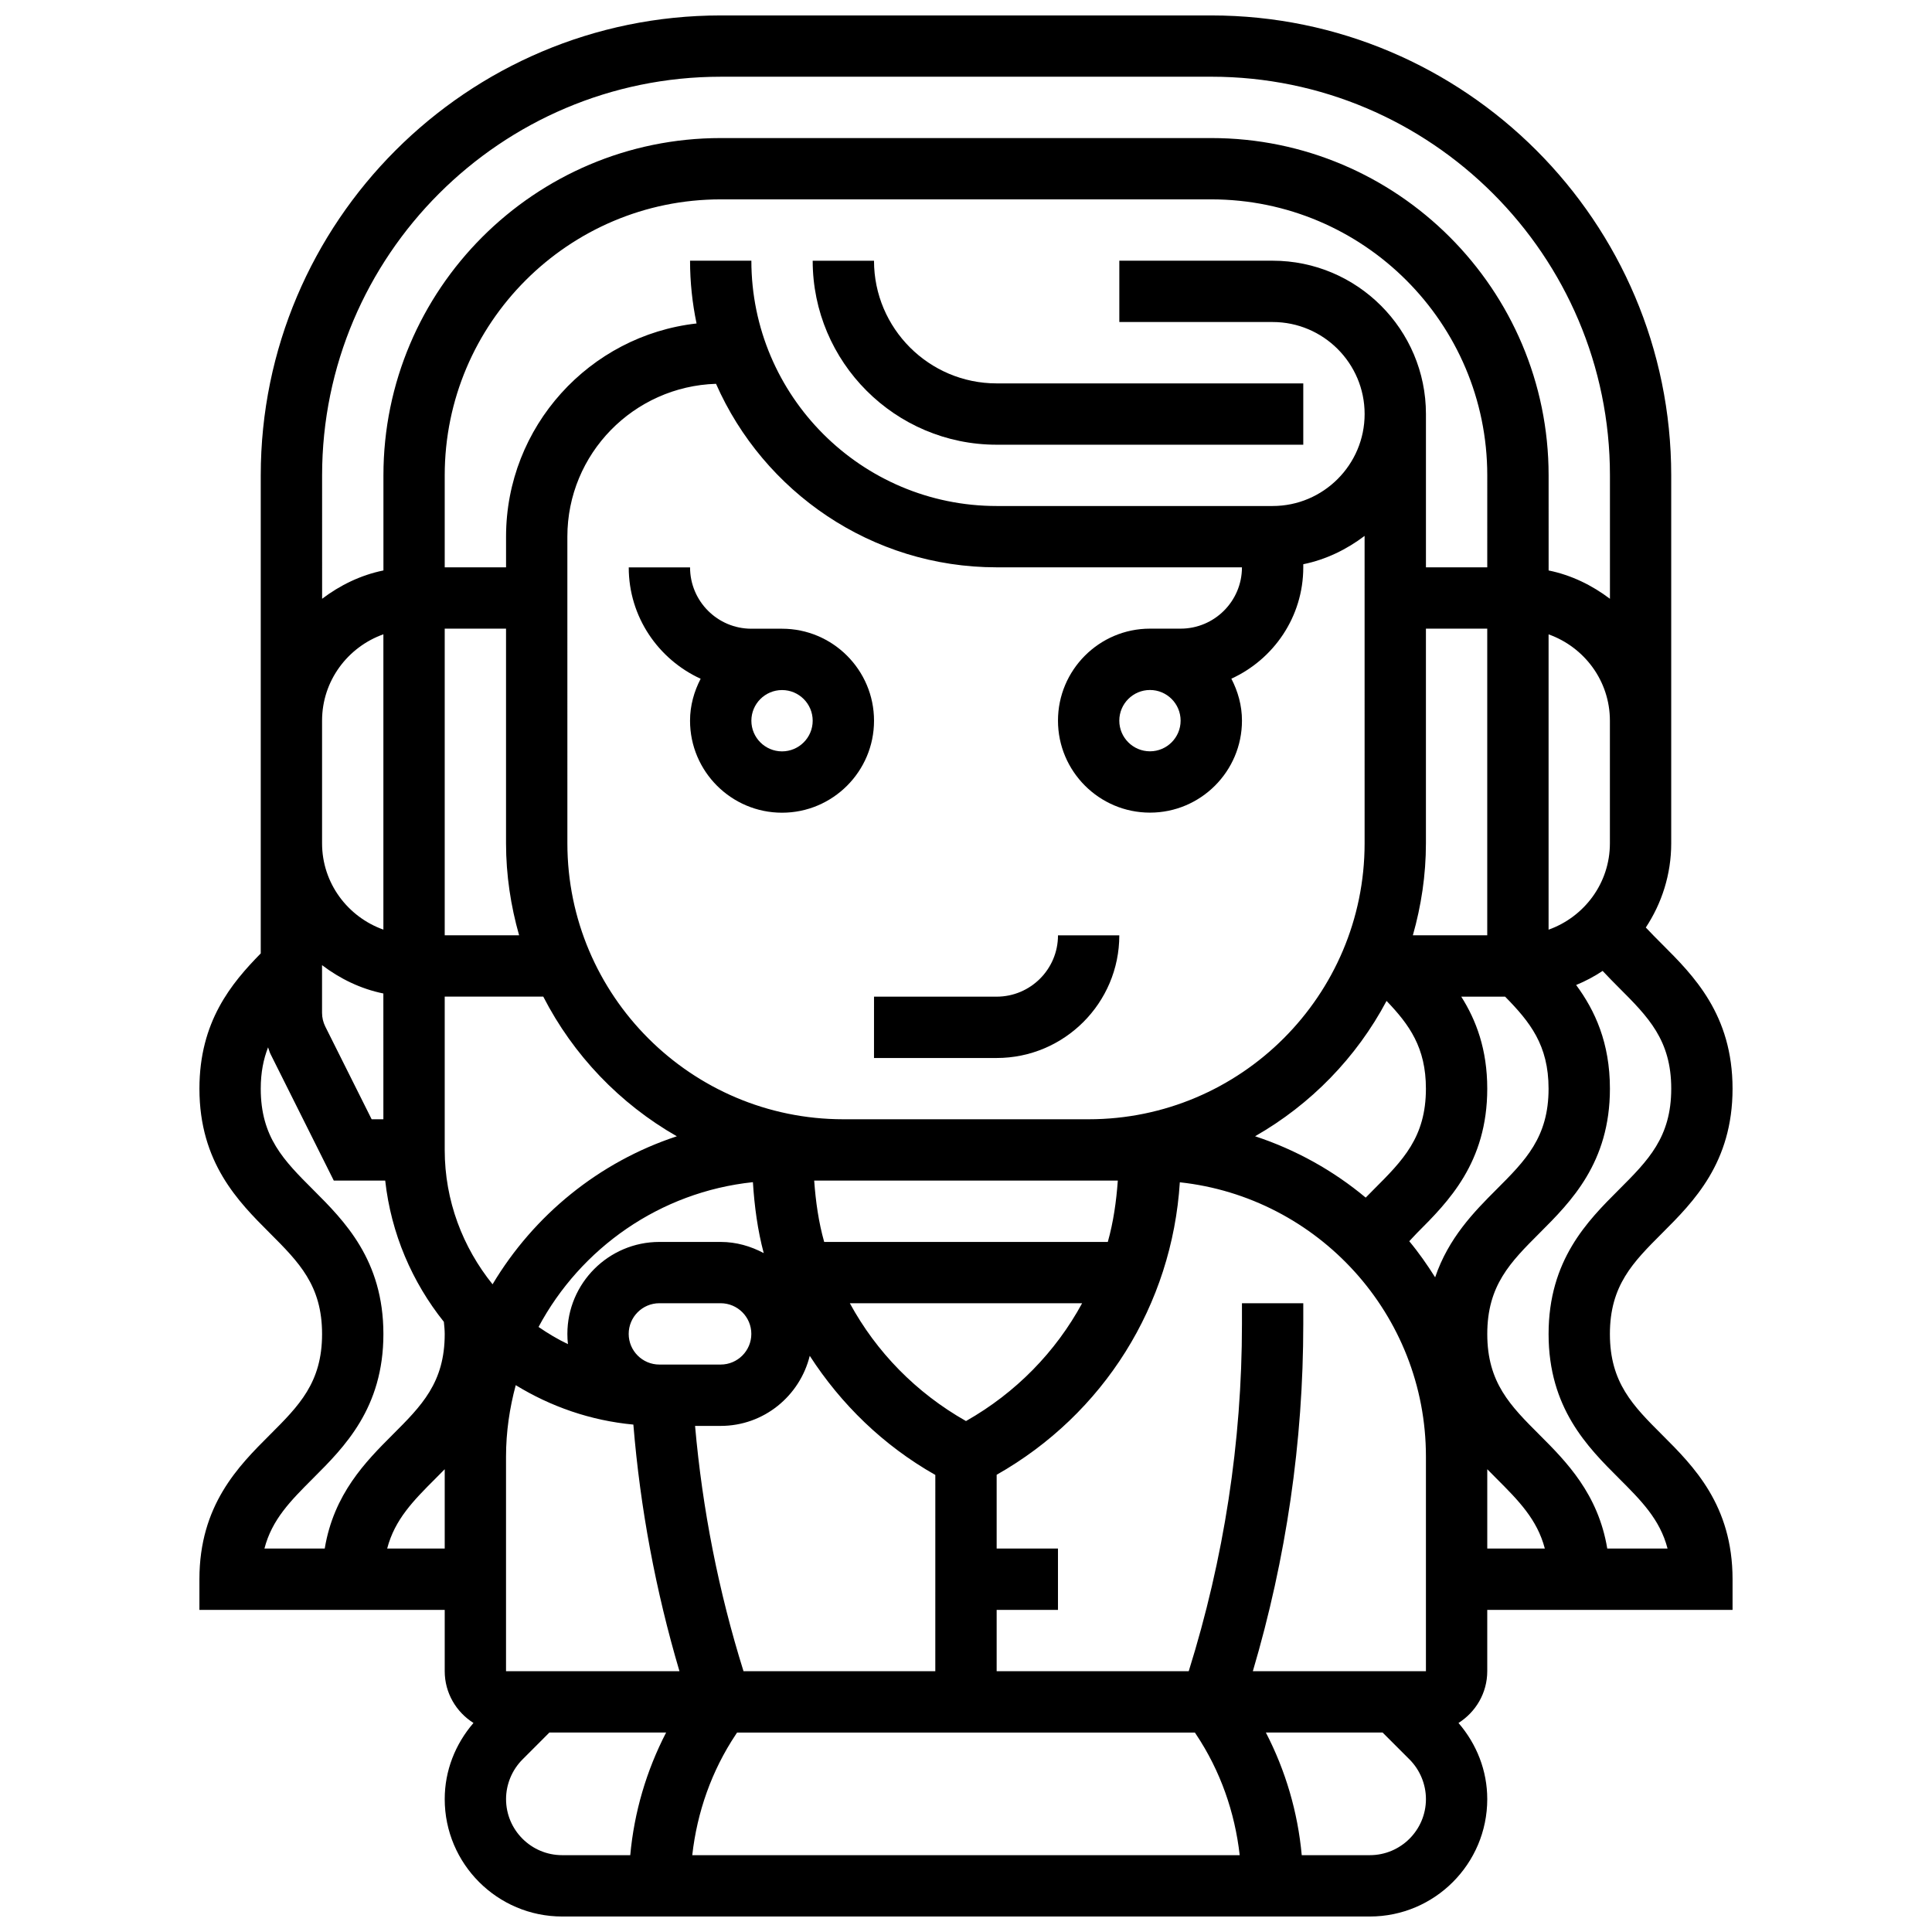 <?xml version="1.0" encoding="UTF-8"?>
<!-- Uploaded to: SVG Find, www.svgrepo.com, Generator: SVG Find Mixer Tools -->
<svg width="800px" height="800px" version="1.1" viewBox="144 144 512 512" xmlns="http://www.w3.org/2000/svg">
 <defs>
  <clipPath id="a">
   <path d="m196 148.09h408v503.81h-408z"/>
  </clipPath>
 </defs>
 <path d="m375.62 424.38h32.504c17.926 0 32.504-14.578 32.504-32.504h-16.25c0 8.965-7.289 16.25-16.25 16.25h-32.504z"/>
 <path d="m329.68 323.88c-1.738 3.348-2.812 7.094-2.812 11.117 0 13.441 10.938 24.379 24.379 24.379 13.441 0 24.379-10.938 24.379-24.379 0-13.441-10.938-24.379-24.379-24.379h-8.125c-8.965 0-16.25-7.289-16.25-16.25h-16.25c-0.004 13.113 7.844 24.375 19.059 29.512zm29.691 11.117c0 4.484-3.648 8.125-8.125 8.125-4.477 0-8.125-3.641-8.125-8.125 0-4.484 3.648-8.125 8.125-8.125 4.477-0.004 8.125 3.637 8.125 8.125z"/>
 <path d="m375.62 213.1h-16.25c0 26.891 21.867 48.754 48.754 48.754h81.258v-16.25h-81.258c-17.926 0-32.504-14.578-32.504-32.504z"/>
 <g clip-path="url(#a)">
  <path d="m570.64 497.54c0-12.887 6.117-19.016 13.871-26.766 8.305-8.305 18.633-18.633 18.633-38.258 0-19.617-10.328-29.961-18.633-38.258-1.512-1.512-2.973-2.973-4.356-4.461 4.234-6.41 6.734-14.066 6.734-22.305v-97.512c0-67.211-54.68-121.89-121.89-121.89h-130.01c-67.211 0-121.89 54.68-121.89 121.89v126.68c-7.769 7.922-16.25 18.055-16.25 35.844 0 19.625 10.328 29.961 18.633 38.258 7.75 7.758 13.867 13.887 13.867 26.773 0 12.879-6.117 19-13.871 26.742-8.305 8.289-18.633 18.625-18.633 38.234v8.125h65.008v16.25c0 5.785 3.062 10.84 7.621 13.715-4.848 5.641-7.621 12.664-7.621 20.188 0 17.145 13.953 31.105 31.117 31.105h214.06c17.152 0 31.105-13.961 31.105-31.105 0-7.523-2.769-14.547-7.621-20.184 4.566-2.887 7.621-7.934 7.621-13.719v-16.25h65.008v-8.125c0-19.609-10.328-29.945-18.633-38.234-7.754-7.742-13.871-13.863-13.871-26.742zm0-130.05c0 10.578-6.816 19.52-16.25 22.883v-78.262c9.434 3.363 16.25 12.301 16.25 22.883zm-46.312 115.01c-2.106-3.332-4.348-6.551-6.859-9.562 0.699-0.707 1.34-1.473 2.039-2.168 8.301-8.305 18.629-18.645 18.629-38.258 0-10.395-2.926-18.137-6.891-24.395h11.621c6.598 6.727 11.52 12.848 11.52 24.395 0 12.887-6.117 19.016-13.871 26.766-5.859 5.852-12.652 12.797-16.188 23.223zm-63.355 121.12c6.438 9.652 10.27 20.617 11.562 32.023l-145.08 0.004c1.285-11.418 5.129-22.371 11.562-32.023l0.32-0.48h121.32zm-182.87-16.73v-56.883c0-6.559 0.949-12.879 2.574-18.926 9.254 5.672 19.82 9.387 31.172 10.449 1.82 22.152 5.914 44.043 12.215 65.355zm-32.504-146.27h-3.106l-12.293-24.582c-0.555-1.121-0.855-2.371-0.855-3.633v-12.629c4.746 3.59 10.215 6.281 16.25 7.508zm262.41 18.648c-0.691 0.691-1.383 1.414-2.082 2.113-8.566-7.152-18.496-12.691-29.32-16.262 14.742-8.41 26.871-20.852 34.844-35.867 6.035 6.305 10.43 12.359 10.43 23.258 0 12.887-6.117 19.016-13.871 26.758zm-166.97 127.62c-6.613-21.145-10.898-42.945-12.84-65.008h6.789c11.434 0 20.98-7.938 23.605-18.574 8.281 12.816 19.484 23.762 33.277 31.57l-0.004 52.012zm-46.527-86.68c-2.738-1.293-5.312-2.852-7.793-4.551 11.172-20.898 32.18-35.77 56.809-38.371 0.406 6.418 1.25 12.734 2.867 18.797-3.43-1.82-7.273-2.957-11.406-2.957h-16.25c-13.441 0-24.379 10.938-24.379 24.379-0.004 0.91 0.047 1.82 0.152 2.703zm113.61-205.86h65.008c0 8.965-7.289 16.25-16.25 16.25h-8.125c-13.441 0-24.379 10.938-24.379 24.379 0 13.441 10.938 24.379 24.379 24.379 13.441 0 24.379-10.938 24.379-24.379 0-4.023-1.074-7.769-2.812-11.117 11.211-5.133 19.059-16.395 19.059-29.512v-0.82c6.039-1.234 11.508-3.918 16.25-7.508l0.004 81.465c0 40.328-32.812 73.133-73.133 73.133h-65.008c-40.32 0-73.133-32.805-73.133-73.133l-0.004-81.262c0-21.98 17.578-39.832 39.395-40.508 12.598 28.598 41.168 48.633 74.371 48.633zm48.754 40.633c0 4.484-3.648 8.125-8.125 8.125-4.477 0-8.125-3.641-8.125-8.125 0-4.484 3.648-8.125 8.125-8.125 4.477-0.004 8.125 3.637 8.125 8.125zm-138.14 154.39h16.25c4.477 0 8.125 3.641 8.125 8.125 0 4.484-3.648 8.125-8.125 8.125h-16.25c-4.477 0-8.125-3.641-8.125-8.125 0-4.484 3.648-8.125 8.125-8.125zm81.262 31.223c-13.254-7.508-23.77-18.332-30.781-31.219h61.555c-7.008 12.887-17.523 23.707-30.773 31.219zm37.582-47.473h-75.164c-1.48-5.234-2.25-10.695-2.648-16.25h80.465c-0.402 5.555-1.176 11.016-2.652 16.25zm80.844-81.262c2.203-7.758 3.461-15.918 3.461-24.375v-56.883h16.25v81.258zm19.715-97.512h-16.25v-40.629c0-22.402-18.227-40.629-40.629-40.629h-40.629v16.25h40.629c13.441 0 24.379 10.938 24.379 24.379 0 13.441-10.938 24.379-24.379 24.379h-73.133c-35.844 0-65.008-29.164-65.008-65.008h-16.25c0 5.703 0.602 11.262 1.723 16.633-28.367 3.195-50.484 27.305-50.484 56.5v8.125h-16.254v-24.379c0-40.328 32.812-73.133 73.133-73.133h130.02c40.32 0 73.133 32.805 73.133 73.133zm-256.57 97.512h-19.715v-81.258h16.25v56.883c0.004 8.457 1.262 16.617 3.465 24.375zm6.402 16.254c7.957 15.512 20.289 28.391 35.398 37.016-20.617 6.785-37.883 20.891-48.836 39.223-7.875-9.77-12.68-22.121-12.68-35.609v-40.629zm185.16 81.258v5.492c0 31.285-4.785 62.203-14.105 92.02h-50.902v-16.25h16.25v-16.25h-16.25v-19.551c28.391-16.09 46.488-45 48.543-77.512 36.609 3.953 65.219 35.027 65.219 72.684v56.883h-45.871c8.836-29.891 13.367-60.785 13.367-92.02v-5.496zm-138.14-325.04h130.02c58.246 0 105.64 47.391 105.64 105.64v32.715c-4.746-3.59-10.215-6.281-16.25-7.508l-0.004-25.203c0-49.285-40.102-89.387-89.387-89.387h-130.01c-49.285 0-89.387 40.102-89.387 89.387v25.199c-6.039 1.234-11.508 3.918-16.25 7.508l-0.004-32.707c0-58.25 47.391-105.64 105.64-105.64zm-105.64 170.65c0-10.578 6.816-19.52 16.25-22.883v78.262c-9.43-3.359-16.25-12.297-16.25-22.875zm-2.379 200.78c8.305-8.293 18.633-18.621 18.633-38.23 0-19.625-10.328-29.961-18.633-38.258-7.754-7.75-13.871-13.879-13.871-26.766 0-4.324 0.73-7.832 1.941-10.953 0.234 0.578 0.359 1.195 0.633 1.746l16.781 33.566h13.629c1.559 14.066 7.144 26.922 15.547 37.438 0.094 1.055 0.223 2.07 0.223 3.227 0 12.879-6.117 19-13.871 26.742-7.059 7.055-15.535 15.641-17.926 30.105h-15.98c2.012-7.742 6.981-12.699 12.895-18.617zm19.633 18.617c2.023-7.727 6.965-12.711 12.871-18.617 0.773-0.77 1.574-1.59 2.379-2.402v21.02zm31.504 66.406c0-3.91 1.586-7.734 4.356-10.508l7.133-7.141h30.934c-5.242 10.133-8.469 21.129-9.508 32.504h-18.055c-8.195 0-14.859-6.664-14.859-14.855zm228.92 14.855h-18.055c-1.039-11.375-4.266-22.371-9.508-32.504h30.934l7.144 7.144c2.762 2.769 4.344 6.586 4.344 10.504 0 8.191-6.66 14.855-14.859 14.855zm31.113-102.28c0.805 0.82 1.609 1.633 2.383 2.406 5.906 5.906 10.848 10.891 12.871 18.617l-15.254-0.004zm31.797 21.02c-2.391-14.465-10.863-23.055-17.926-30.105-7.754-7.742-13.871-13.863-13.871-26.742 0-12.887 6.117-19.016 13.871-26.766 8.305-8.305 18.633-18.633 18.633-38.258 0-12.148-3.965-20.73-8.953-27.473 2.469-1.016 4.82-2.266 7.019-3.731 1.43 1.52 2.883 3.008 4.316 4.438 7.75 7.75 13.867 13.875 13.867 26.766 0 12.887-6.117 19.016-13.871 26.766-8.305 8.297-18.633 18.633-18.633 38.258 0 19.609 10.328 29.945 18.633 38.234 5.914 5.914 10.879 10.871 12.895 18.617z"/>
 </g>
</svg>